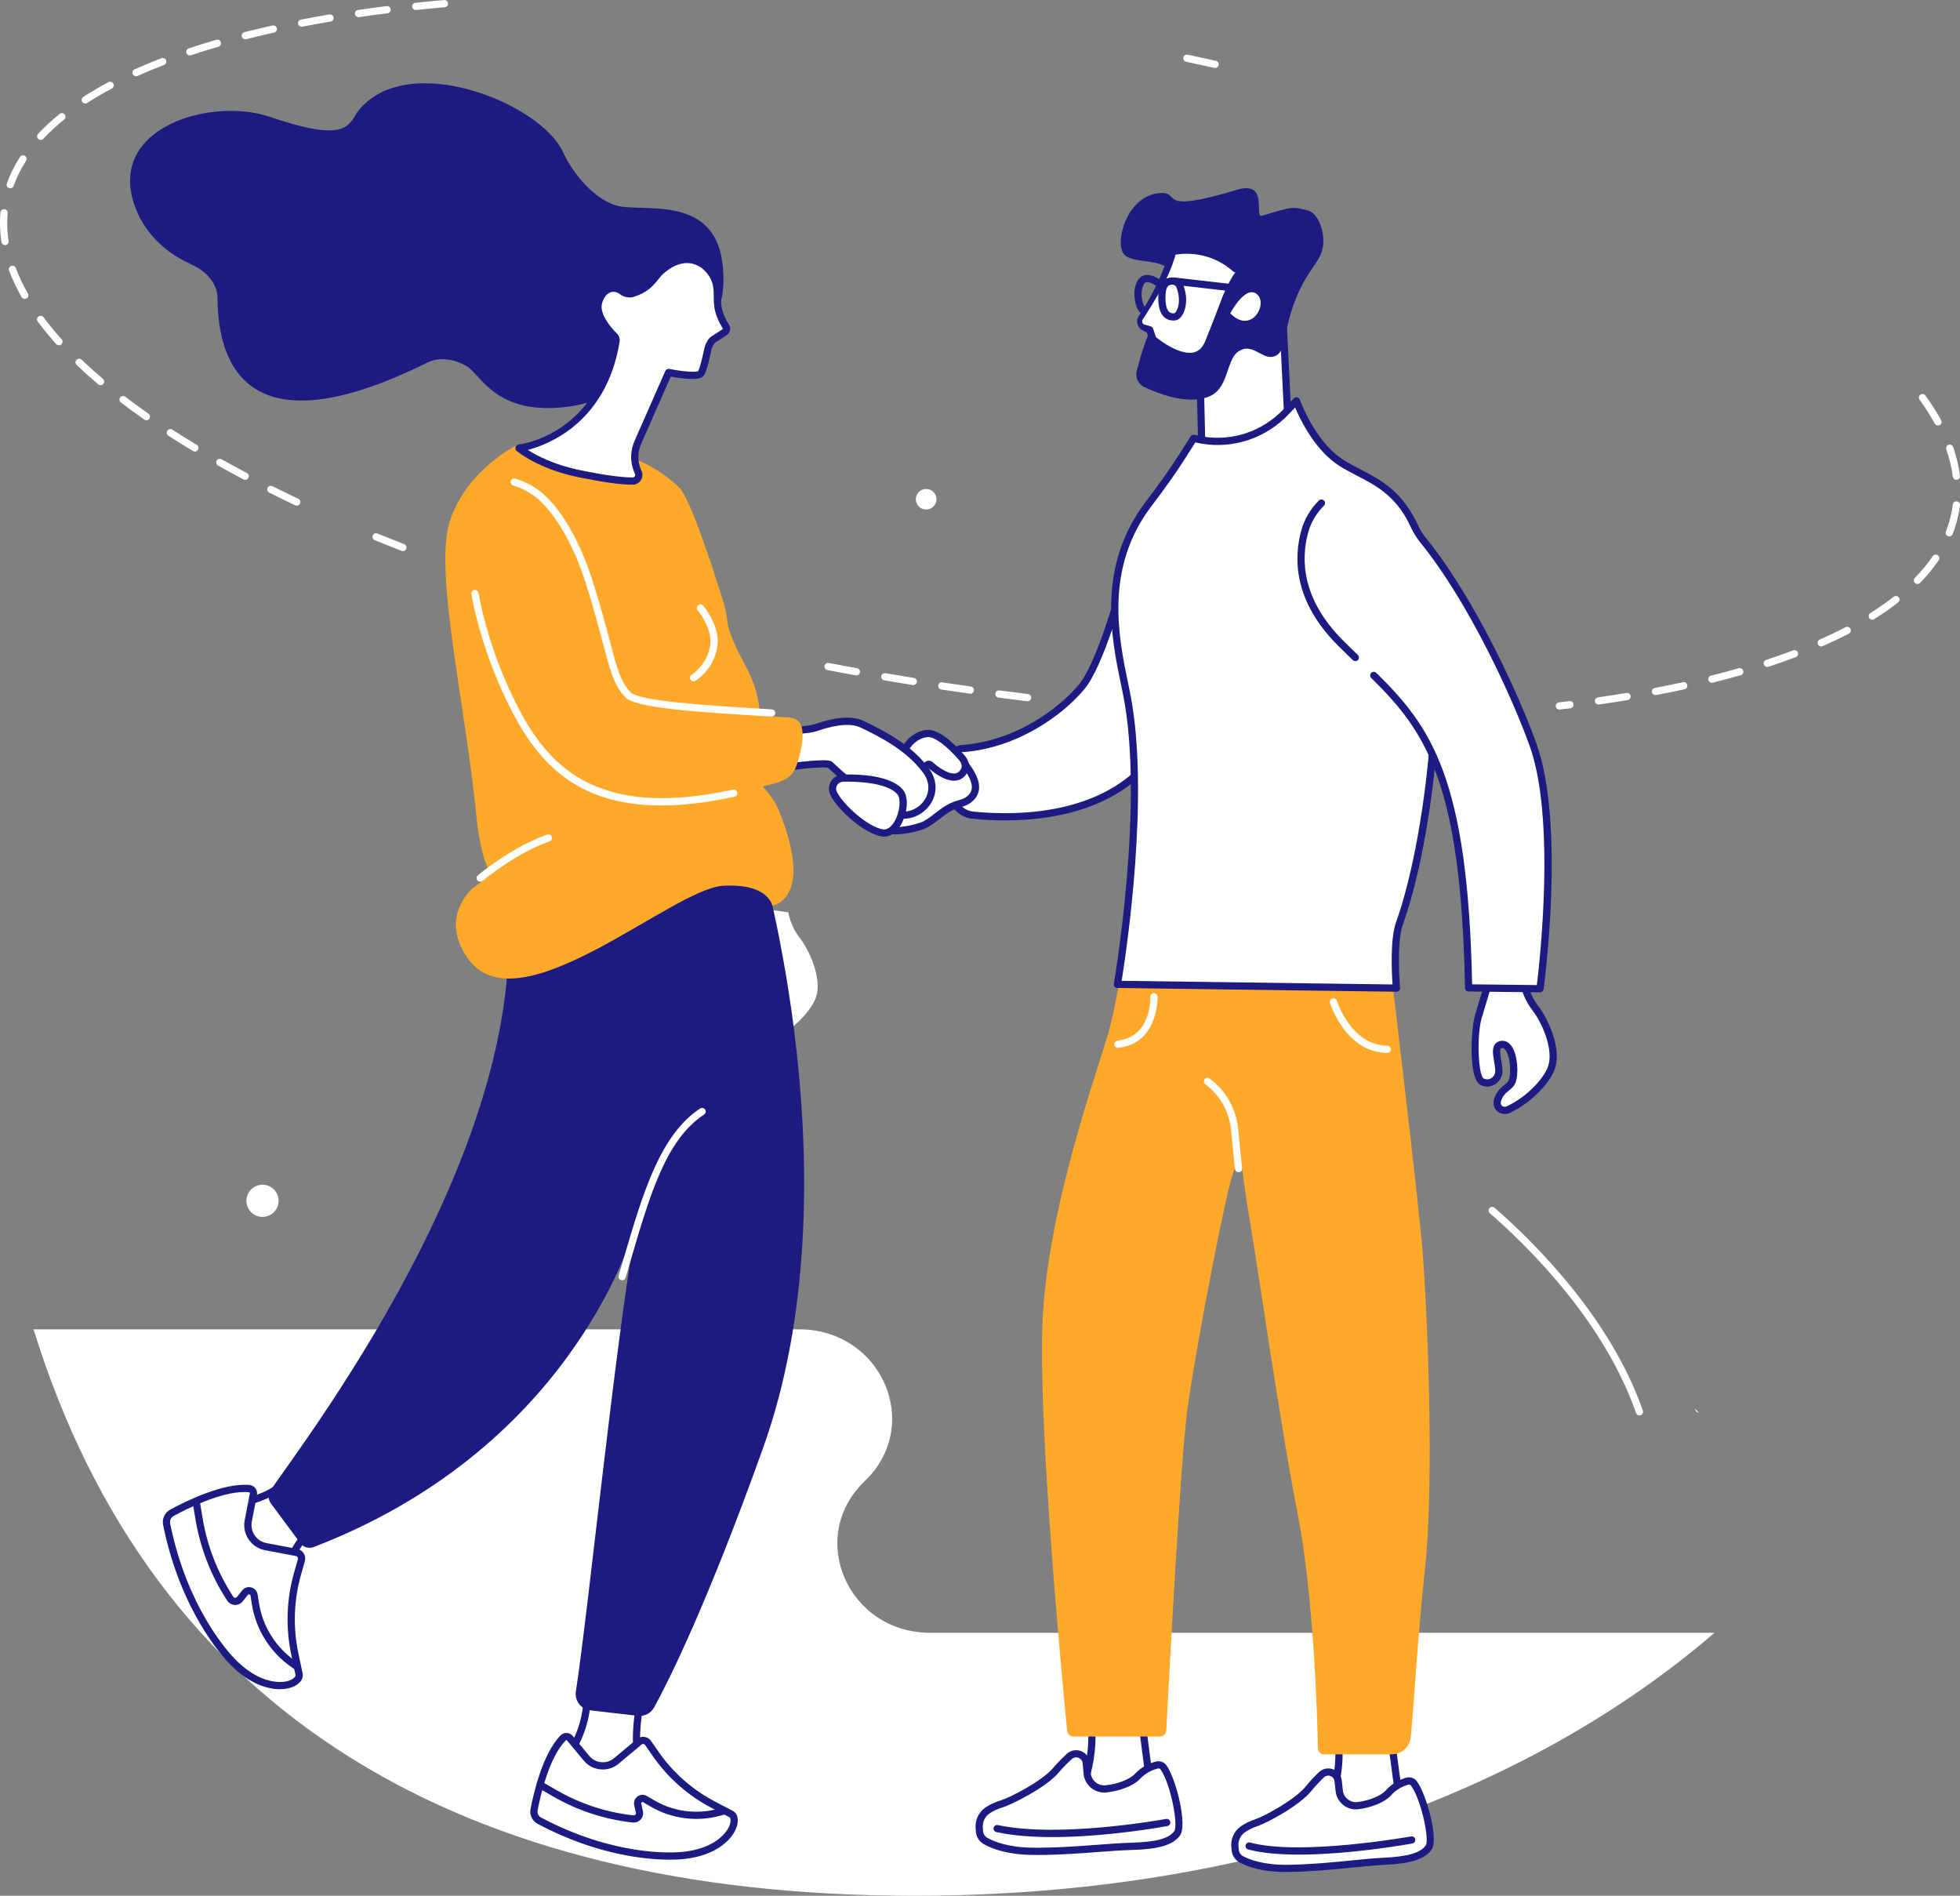 <?xml version="1.0" encoding="UTF-8"?> <svg xmlns="http://www.w3.org/2000/svg" xmlns:xlink="http://www.w3.org/1999/xlink" id="Calque_1" data-name="Calque 1" viewBox="0 0 1101.77 1065.49"><rect x="0" y="0" width="1101.77" height="1065.49" fill="#808080" stroke="none"/><defs><style> .cls-1 { fill: none; } .cls-2 { fill: #1d1a82; } .cls-3 { fill: #ffa92a; } .cls-4 { fill: #fff; } .cls-5 { clip-path: url(#clippath); } </style><clipPath id="clippath"><rect class="cls-1" x="17.76" y="746.18" width="946.88" height="319.25"></rect></clipPath></defs><path class="cls-4" d="M443.12,512.78s1.09,7.47,6.37,14.24c5.28,6.78,12.06,21.55,9.67,31.93-1.76,7.65-12.24,19.37-24.68,25.23-1.8.84-4.01.55-5.32-.94-1.03-1.17-1.58-3.04-.19-5.97,2.53-5.34,6.01-5.14,7.63-9.03,2.01-4.83.79-21.36-5.98-20.66-6.16.64-.02,12.46-1.88,17.17-1.49,3.75-5.24,5.49-8.88,3.88-5.28-2.34-4.77-28.43-2.33-36.48s6.6-22.09,6.6-22.09l19,2.71"></path><g class="cls-5"><path class="cls-4" d="M512.88,1065.49c192.56.21,347.54-58.87,450.87-147.78h-440.72c-46.53,0-69.84-53.81-36.93-85.28,32.9-31.47,9.6-85.29-36.94-85.29H18.87c67.02,216.63,241.46,318.06,494.01,318.35"></path></g><path class="cls-4" d="M954.95,793.92c-1.1,0-2.01-.89-2.03-2"></path><path class="cls-4" d="M921.59,795.53c-.84,0-1.63-.52-1.92-1.36-17.68-50.74-59.09-92.15-82.21-112.32-.84-.74-.93-2.02-.2-2.86.74-.84,2.02-.93,2.86-.2,23.42,20.43,65.39,62.43,83.38,114.04.36,1.06-.2,2.21-1.26,2.58-.22.08-.44.11-.66.11"></path><path class="cls-4" d="M787.96,1021.62l-41.92-3.43,1.62-4.49c3.82-10.58,5.51-21.81,4.98-33.04l-.33-6.92,29.99,5.53,5.66,42.35"></path><path class="cls-2" d="M748.84,1016.38l36.78,3.01-5.13-38.4-26.04-4.79.21,4.37c.55,11.56-1.17,22.94-5.1,33.83l-.72,2ZM790.3,1023.84l-47.09-3.84,2.53-6.99c3.75-10.38,5.38-21.24,4.86-32.26l-.45-9.47,33.95,6.26,6.2,46.3"></path><path class="cls-4" d="M742.81,997.51c-2.42,2.32-4.97,4.98-6.96,7.5-6.71,8.47-25.28,17.96-28.98,19.19-2.77.92-6.04,2.31-8.65,4.28-2.93,2.23-4.4,5.9-4.03,9.57l.19,1.79c.22,2.21,1.51,4.18,3.48,5.22,4.09,2.17,12.37,5.26,26.14,5.07,21.09-.31,40.56-3.36,53.92-3.98,13.36-.64,21.49-2.62,25.14-7.71,3.29-4.61-2.93-29.04-8.33-36.16-.84-1.12-2.31-1.56-3.66-1.17-2.53.73-6.99,2.48-10.38,6.37-3.21,3.68-10.67,6.6-17.4,7.39-5.25.61-9.96-3.25-10.48-8.49-.17-1.74-.37-3.63-.59-5.51-.56-4.57-6.07-6.55-9.4-3.36"></path><path class="cls-2" d="M746.65,997.97c-.89,0-1.76.35-2.44,1-2.73,2.61-5.07,5.13-6.78,7.29-7.11,8.98-26.25,18.64-29.93,19.86-3.29,1.09-6.08,2.47-8.07,3.98-2.31,1.74-3.55,4.72-3.24,7.75l.18,1.78c.16,1.56,1.06,2.92,2.42,3.64,3.56,1.89,11.56,5.02,25.16,4.83,12.9-.19,25.12-1.4,35.89-2.47,6.57-.65,12.78-1.27,17.96-1.51,13.55-.64,20.61-2.69,23.59-6.86,2.37-3.32-2.73-26.41-8.29-33.75-.33-.44-.94-.61-1.5-.45-2.18.63-6.32,2.21-9.41,5.75-3.93,4.52-12.44,7.35-18.7,8.07-3.06.35-6.07-.51-8.49-2.46-2.42-1.96-3.93-4.75-4.23-7.84-.17-1.72-.36-3.59-.6-5.46-.16-1.37-1.04-2.46-2.33-2.92-.4-.14-.81-.22-1.21-.22ZM722.7,1052.15c-13.01,0-21.19-2.86-25.79-5.31-2.55-1.35-4.26-3.89-4.56-6.8l-.18-1.79c-.45-4.42,1.39-8.79,4.82-11.38,2.37-1.8,5.48-3.35,9.25-4.6,3.87-1.28,21.71-10.57,28.03-18.54,2.3-2.9,5.15-5.78,7.15-7.69,2.09-2.01,5.09-2.65,7.82-1.68,2.74.98,4.65,3.38,5,6.26.23,1.9.43,3.8.6,5.55.2,2.01,1.18,3.82,2.75,5.08,1.56,1.26,3.5,1.82,5.46,1.59,6.62-.77,13.39-3.59,16.11-6.71,3.78-4.33,8.72-6.23,11.35-6.99,2.16-.62,4.51.14,5.85,1.89,5.5,7.26,12.51,32.77,8.35,38.56-3.82,5.35-11.56,7.84-26.69,8.55-5.08.24-10.96.83-17.75,1.5-10.86,1.08-23.17,2.3-36.24,2.49-.44,0-.89,0-1.32,0"></path><path class="cls-2" d="M729.96,1042.36c-10.53,0-20.53-.78-28.32-2.88-1.08-.29-1.72-1.4-1.43-2.48.29-1.07,1.41-1.72,2.49-1.42,28.35,7.66,89.87-3.33,90.49-3.43,1.11-.2,2.16.53,2.37,1.63.19,1.1-.54,2.16-1.64,2.36-1.88.33-34.94,6.23-63.95,6.23"></path><path class="cls-4" d="M647.59,1011.74l-40.38-3.5,1.58-4.32c3.73-10.17,5.42-20.98,4.95-31.8l-.29-6.67,28.86,5.46,5.27,40.83"></path><path class="cls-2" d="M610.03,1006.46l35.22,3.04-4.75-36.87-24.91-4.71.17,4.12c.48,11.15-1.22,22.11-5.07,32.58l-.67,1.84ZM649.92,1013.97l-45.52-3.92,2.5-6.82c3.65-9.97,5.28-20.41,4.82-31.01l-.4-9.23,32.83,6.21,5.76,44.77"></path><path class="cls-4" d="M601.08,987.21c-2.52,2.32-5.19,4.97-7.29,7.49-7.06,8.5-26.25,17.76-30.06,18.93-2.85.87-6.24,2.21-8.95,4.17-3.05,2.21-4.64,5.93-4.34,9.68l.14,1.83c.18,2.27,1.45,4.31,3.44,5.42,4.12,2.32,12.51,5.67,26.58,5.79,21.55.19,41.52-2.46,55.2-2.78,13.67-.33,22.03-2.16,25.87-7.28,3.48-4.63-2.3-29.74-7.65-37.13-.84-1.17-2.34-1.66-3.72-1.29-2.61.68-7.2,2.37-10.76,6.26-3.36,3.68-11.05,6.49-17.95,7.14-5.37.5-10.1-3.55-10.5-8.92-.13-1.78-.29-3.72-.48-5.65-.45-4.68-6.05-6.83-9.53-3.65"></path><path class="cls-2" d="M604.91,987.72c-.89,0-1.76.33-2.46.98-1.98,1.81-4.83,4.56-7.1,7.29-7.48,9-27.25,18.4-31.03,19.57-3.39,1.04-6.28,2.38-8.35,3.87-2.41,1.74-3.75,4.76-3.5,7.88l.14,1.82c.13,1.62,1.03,3.04,2.41,3.82,3.59,2.01,11.69,5.41,25.61,5.53,13.19.12,25.7-.84,36.74-1.67,6.73-.5,13.08-.99,18.38-1.12,13.87-.33,21.14-2.27,24.3-6.46,2.51-3.34-2.15-27.11-7.68-34.73-.33-.47-.96-.68-1.56-.52-2.25.59-6.52,2.11-9.78,5.67-4.11,4.5-12.86,7.19-19.25,7.79-3.13.29-6.17-.66-8.58-2.7-2.43-2.05-3.89-4.93-4.12-8.09-.14-1.77-.3-3.68-.48-5.6-.14-1.42-1.01-2.57-2.34-3.08-.44-.16-.89-.25-1.33-.25ZM582.82,1042.55c-.74,0-1.49,0-2.24,0-14.08-.13-22.76-3.36-27.55-6.06-2.57-1.44-4.24-4.06-4.47-7.03l-.15-1.83c-.36-4.52,1.63-8.91,5.18-11.48,2.46-1.78,5.67-3.28,9.55-4.47,3.99-1.22,22.46-10.29,29.09-18.28,2.42-2.9,5.4-5.79,7.48-7.68,2.18-2,5.24-2.58,7.99-1.52,2.75,1.05,4.63,3.53,4.92,6.47.19,1.94.36,3.89.49,5.69.15,2.07,1.11,3.94,2.7,5.29,1.57,1.33,3.55,1.96,5.58,1.77,6.79-.64,13.78-3.37,16.64-6.49,3.95-4.33,9.05-6.16,11.74-6.85,2.21-.58,4.57.25,5.88,2.06,5.46,7.54,11.99,33.74,7.63,39.54-4.03,5.38-11.98,7.72-27.44,8.09-5.2.13-11.21.59-18.17,1.11-10.51.8-22.33,1.69-34.86,1.69"></path><path class="cls-2" d="M591.59,1032.51c-11.08,0-22.05-.75-31.5-2.78-1.1-.23-1.79-1.31-1.56-2.41.23-1.09,1.31-1.79,2.41-1.56,35.05,7.51,93.96-3.34,94.54-3.45,1.11-.2,2.16.52,2.37,1.63.21,1.1-.52,2.16-1.62,2.37-1.79.33-33.64,6.2-64.64,6.2"></path><path class="cls-3" d="M692.87,660.21c-4.31,12.61-20.7,97.66-25.29,130.98-4.19,30.32-10.75,159.76-12,181.48-.1,1.88-1.66,3.33-3.54,3.33h-48.63c-1.82,0-3.35-1.37-3.53-3.18-2.26-22.53-16.05-166.56-13.94-227.58,2.3-66.64,32.19-145.92,37.94-167.76,5.75-21.82,12.88-73.49,12.88-73.49l142.73,21.45s18.03,149.71,20.33,179.58c2.3,29.88,6.79,126.5,1.05,178.2-3.72,33.5-6.53,81.7-7.89,93.33-.63,5.39-5.19,9.45-10.63,9.45h-37.98c-1.95,0-3.52-1.55-3.55-3.49-.17-13.94-2.25-84.95-11.15-130.43-10.36-52.85-21.85-135.58-27.6-168.89-1.9-11.02-3.55-23.66-4.91-35.66,0,0,0,.08-4.29,12.68"></path><path class="cls-4" d="M696.24,658.83c-1.02,0-1.89-.76-2.01-1.79-.97-8.58-1.71-16.3-2.25-22.07-.95-10.14-6.2-19.44-14.4-25.51-.9-.67-1.09-1.94-.43-2.84.67-.9,1.94-1.08,2.83-.43,9.14,6.76,14.98,17.1,16.03,28.4.54,5.75,1.28,13.45,2.25,21.98.12,1.12-.68,2.12-1.79,2.24-.08,0-.15.01-.23.01"></path><path class="cls-4" d="M779.81,591.82h-.05c-20.03-.47-29.14-19.74-32.12-28.01-.38-1.06.16-2.23,1.22-2.6,1.05-.38,2.21.17,2.59,1.21,2.7,7.49,10.88,24.93,28.4,25.34,1.12.02,2,.95,1.97,2.07-.03,1.1-.93,1.98-2.02,1.98"></path><path class="cls-4" d="M628.45,588.94c-1.01,0-1.89-.76-2.01-1.79-.13-1.11.67-2.12,1.79-2.24,18.99-2.16,18.45-23.72,18.42-24.64-.03-1.12.84-2.06,1.95-2.09,1.14-.04,2.06.83,2.1,1.95,0,.26.66,26.23-22.01,28.8-.08,0-.15,0-.24,0"></path><path class="cls-4" d="M724.5,246.77l-3.2-64.78-46.81,24.4.97,40.96c.45,9.12,8.27,14.13,8.27,14.13,9.7,6.96,23.16,5.53,32.89-1.39l2.25-1.6c3.78-2.68,5.9-7.11,5.63-11.72"></path><path class="cls-2" d="M676.55,207.61l.94,39.7c.38,7.94,7.26,12.43,7.33,12.48,8.47,6.06,21.02,5.49,30.63-1.33l2.25-1.61c3.22-2.28,5-6,4.78-9.94,0,0,0-.01,0-.01l-3.04-61.63-42.88,22.35ZM698.5,268.11c-5.75,0-11.32-1.65-15.96-4.98-.26-.17-8.61-5.62-9.1-15.68l-.97-41.01c-.02-.77.4-1.49,1.08-1.85l46.81-24.39c.61-.32,1.35-.31,1.95.03.61.34.98.97,1.02,1.66l3.2,64.78c.3,5.34-2.12,10.38-6.48,13.48l-2.25,1.61c-5.95,4.22-12.74,6.35-19.3,6.36"></path><path class="cls-2" d="M652.04,108.52c12.56-.86-3.1,12.16,43.23-1.84,18.44-5.58,9.32,15.99,14.11,14.56,17.68-5.3,17.08-5.14,25.76-2.97,5.75,1.43,9.6,11.89,8.61,19.75-1.31,10.38-9.87,13.14-17.26,35.12-5.19,15.43-3.76,24.76-9.94,27.07-6.25,2.34-10.96-5.97-17.98-3.93-9.07,2.64-7.1,18.28-15.89,24.88-5.55,4.16-18.52,6.21-39.49-3.64-3.38-1.59-5.16-5.38-4.22-9.01,1.24-4.64,2.81-10.5,4.8-15.98,9.45-26.07,18.69-32.05,15.24-38.73-5.28-10.25-24.84-4.12-28.18-12.54-3.47-8.76,4.01-31.56,21.2-32.74"></path><path class="cls-4" d="M696.39,152.74l-3.52,6.71c-1.66,3.15-3.1,6.43-4.31,9.78-2.26,6.3-6.57,16.96-8.92,22.98-7.56,19.36-31.66-1.55-31.66-1.55l-1.71-5.29-3.22-1.26c-.63-.24-1.21-.62-1.63-1.14-1.04-1.31-1.07-3.05-.21-4.35,4.71-7.09,14.54-23,17.98-37.22,0,0,20.41-5.48,37.18,11.33"></path><path class="cls-2" d="M694.38,153.05c-.27-.05-.48-.06-.64-.12-.08-.03-.15-.06-.22-.11l-.33-.29c-.62-.52-1.21-1.07-1.86-1.54-1.25-1.01-2.6-1.89-3.96-2.74-2.74-1.66-5.67-2.99-8.73-3.92-3.06-.91-6.25-1.5-9.46-1.66-1.61-.08-3.22-.08-4.82.04-1.56.1-3.25.33-4.63.65l1.44-1.48c-2.25,8.64-6.13,16.53-10.41,24.08-2.17,3.76-4.42,7.47-6.78,11.11l-.9,1.36-.45.67-.21.33c-.04.06-.09.13-.12.2-.31.59-.36,1.32-.04,1.91.36.64.77.83,1.65,1.03,1.06.27,2.11.54,3.11.93.57.22.97.66,1.17,1.19v.06c.62,1.75,1.18,3.52,1.77,5.28l-.61-.91c2.42,2.02,5.19,3.92,7.98,5.49,2.81,1.57,5.77,2.86,8.74,3.43,2.97.58,5.86.26,7.94-1.38,1.06-.8,1.93-1.9,2.64-3.17.36-.64.66-1.31.95-2.02l.93-2.35c2.48-6.27,5-12.53,7.35-18.79.58-1.54,1.16-3.18,1.83-4.78.66-1.6,1.37-3.18,2.14-4.73.38-.77.78-1.54,1.19-2.31.33-.63.67-1.24,1.03-1.84.71-1.2,1.49-2.38,2.32-3.61ZM698.39,152.44c-.73,1.75-1.51,3.56-2.37,5.34-.43.89-.87,1.78-1.32,2.64-.37.73-.73,1.47-1.09,2.21-.7,1.49-1.36,2.98-1.97,4.51-.61,1.51-1.14,3.06-1.72,4.68-2.37,6.37-4.89,12.62-7.35,18.89l-.92,2.35c-.35.86-.73,1.72-1.2,2.55-.93,1.67-2.19,3.27-3.84,4.49-1.63,1.25-3.63,2.04-5.6,2.32-1.97.29-3.92.15-5.75-.21-3.66-.75-6.93-2.24-9.99-3.97-3.06-1.77-5.88-3.71-8.63-6.02-.28-.24-.48-.56-.59-.89v-.02c-.57-1.77-1.14-3.53-1.7-5.3l1.18,1.25c-.99-.4-1.95-.92-2.9-1.42-.5-.24-1.24-.69-1.77-1.22-.57-.57-.98-1.21-1.25-1.91-.58-1.37-.55-2.99.13-4.34.08-.16.17-.32.27-.48l.22-.35.43-.67.87-1.35c2.3-3.61,4.45-7.3,6.42-11.08,1.97-3.77,3.78-7.63,5.37-11.55,1.58-3.92,2.99-7.9,3.92-11.94h0c.17-.75.75-1.3,1.43-1.47,1.91-.48,3.59-.68,5.39-.83,1.76-.15,3.54-.17,5.31-.09,3.54.15,7.07.72,10.48,1.76,3.41,1.03,6.66,2.52,9.71,4.36,1.5.96,2.97,1.95,4.33,3.09.7.54,1.35,1.14,2.02,1.72l.24.22.35.34c.24.24.47.5.7.76.45.54.84,1.1,1.18,1.63"></path><path class="cls-4" d="M691.57,176.09s8.44-16.15,14.98-10.75c6.55,5.39-3.2,22.93-14.98,10.75"></path><path class="cls-2" d="M657.2,160.36c-1.19.52-1.86,2.37-2.01,5.49-.27,5.95.91,8.38,1.96,9.38.74.7,1.74.97,3.05.84.08-.04.8-.54,1.47-2.04.59-1.28,2.28-5.99-.52-12.91-.1-.25-.45-.65-1.08-.9-.49-.21-1.53-.45-2.88.14ZM659.6,180.16c-2.07,0-3.87-.68-5.24-1.99-2.46-2.33-3.51-6.42-3.22-12.51.22-4.86,1.67-7.8,4.42-9.01,2.01-.89,4.15-.96,6.04-.2,1.55.64,2.76,1.79,3.31,3.15,3.04,7.53,1.88,13.89-.2,17.32-1.14,1.9-2.6,3.01-4.11,3.17-.33.03-.67.06-1,.06"></path><path class="cls-2" d="M699.21,164.51c-.08,0-.16,0-.24-.01l-39.34-4.52c-1.12-.13-1.91-1.14-1.79-2.24.13-1.12,1.14-1.92,2.25-1.79l39.33,4.52c1.11.13,1.92,1.13,1.79,2.25-.12,1.03-1,1.79-2.01,1.79"></path><path class="cls-2" d="M642.44,176.29c-.28,0-.56-.05-.83-.17-1.16-.52-2.15-2.03-2.95-4.47-.6-1.86-2.33-8.35.85-13.94.94-1.65,2.34-2.69,4.08-3.04,4.05-.82,8.57,2.53,9.07,2.92.89.68,1.06,1.96.37,2.84-.68.89-1.95,1.05-2.84.38-.89-.68-3.88-2.54-5.8-2.16-.39.08-.9.27-1.35,1.07-2.73,4.8-.58,11.6.47,12.83.85.52,1.2,1.61.78,2.55-.33.75-1.07,1.19-1.85,1.19"></path><path class="cls-4" d="M633.3,318.79s-12.97,52.48-25.33,67.3c-12.36,14.82-37.07,32.1-66.11,34.57,0,0-16.43-1.06-6.1,28.71,1.67,4.82,5.98,8.27,11.06,8.79,22.26,2.28,84.56,3.88,108.73-44.9,29.66-59.88-22.25-94.46-22.25-94.46"></path><path class="cls-2" d="M541.61,422.68c-.59,0-3.39.13-5.29,2.68-2.1,2.81-3.57,9.15,1.35,23.34,1.42,4.08,5.09,7,9.35,7.44,24.33,2.48,83.44,3.19,106.71-43.78,11.95-24.14,12-46.9.13-67.64-6.59-11.54-15.26-19.23-19.35-22.49-2.96,11.43-14.04,52.03-24.99,65.15-12.24,14.68-37.25,32.72-67.5,35.3-.1,0-.2,0-.3,0h-.11ZM564.91,461.1c-7.1,0-13.39-.43-18.29-.93-5.83-.59-10.84-4.57-12.77-10.14-4.45-12.81-4.69-21.95-.71-27.18,3.11-4.09,7.67-4.21,8.67-4.23,28.94-2.5,52.89-19.78,64.62-33.84,11.91-14.29,24.79-65.96,24.92-66.48.15-.64.61-1.17,1.23-1.41.61-.24,1.31-.16,1.86.2.54.37,13.48,9.1,22.88,25.45,8.7,15.14,15.78,39.86.06,71.6-19.64,39.65-63.11,46.95-92.45,46.95"></path><path class="cls-4" d="M542.68,429.81c2.61,3.82,10.68,13.96,1.07,20.17-2.49,1.61-5.14,1.61-9.09,3.52-5.86,2.81-11.28,8.94-16.43,10.69-13.35,4.54-28.82,3.88-37.7-5.24-8.87-9.13,15.98-39.54,33.74-38.02,17.75,1.52,24.6,3.29,28.41,8.88"></path><path class="cls-2" d="M512.95,422.9c-10.8,0-24.93,12.47-30.32,23.83-2.32,4.91-2.55,8.84-.65,10.81,7.48,7.68,21.45,9.55,35.59,4.73,2.42-.82,5.09-2.88,7.91-5.06,2.64-2.03,5.37-4.14,8.29-5.54,2.03-.98,3.71-1.49,5.19-1.93,1.46-.44,2.62-.78,3.68-1.47,2.03-1.31,3.18-2.83,3.54-4.64.81-4.12-2.71-9.14-4.59-11.84l-.59-.85c-3.2-4.68-9.23-6.48-26.91-8-.38-.03-.75-.04-1.14-.04ZM502.37,468.95c-9.41,0-17.8-2.95-23.28-8.59-3.2-3.29-3.24-8.74-.1-15.36,5.53-11.7,21.69-27.31,35.46-26.08,17.43,1.49,25.43,3.17,29.92,9.74l.56.81c2.23,3.19,6.39,9.14,5.26,14.96-.57,2.9-2.36,5.35-5.32,7.26-1.54,1-3.08,1.47-4.71,1.95-1.41.41-2.86.85-4.6,1.69-2.54,1.22-5.09,3.19-7.57,5.1-3.09,2.39-6.02,4.64-9.09,5.69-5.61,1.91-11.23,2.84-16.51,2.84"></path><path class="cls-4" d="M541.98,433.17c1.31-2.38.56-5.15-1.24-7.21-4.3-4.94-13.25-14.24-19.55-13.71-7.43.63-16.92,8.87-14.03,22.93,1.85,8.97,9.95,4.58,11.04,1.02,1.15-3.8,2.85-7.98,4.79-6.25,2.14,1.9,14.1,12.14,18.99,3.22"></path><path class="cls-2" d="M521.73,414.26c-.13,0-.25,0-.37.02-3.44.29-7.07,2.46-9.48,5.68-2.06,2.76-4.22,7.58-2.74,14.81.49,2.37,1.43,3.61,2.79,3.67,1.82.08,3.96-1.68,4.31-2.83,1.56-5.11,3-7.41,4.98-7.97,1.09-.31,2.2-.02,3.12.8,3.85,3.41,9.21,6.86,12.75,6.24,1.32-.22,2.3-1.02,3.11-2.47.94-1.71.1-3.66-.98-4.91-7.15-8.21-13.64-13.04-17.49-13.04ZM512.06,442.5c-.1,0-.21,0-.31,0-1.56-.08-5.33-.9-6.57-6.92-1.79-8.7.9-14.61,3.46-18.05,3.12-4.17,7.75-6.91,12.38-7.3,6.72-.57,15.28,7.52,21.26,14.4,2.53,2.91,3.1,6.56,1.48,9.51-1.38,2.51-3.44,4.08-5.97,4.52-5.75,1-12.54-4.1-15.65-6.78-.39.57-1.08,1.9-2,4.9-.84,2.76-4.43,5.71-8.07,5.71"></path><path class="cls-4" d="M728.75,225.29s7.02,19.85,20.69,31.46c13.66,11.61,34.44,12.25,46.53,41.02,21.03,50.07,10.31,166.78-9.29,221.22-3.94,10.95-1.7,36.37-1.7,36.37l-156.83-2.11s17.63-101.17,5.15-163.39c-5.17-25.75-16.65-68.43,12.37-106.64,6.61-8.71,13.04-17.54,18.91-26.77l6.41-10.08c1.41.33,2.96.66,4.61.94,17.44,3.02,35.24-3.09,47.41-15.95l5.75-6.08"></path><path class="cls-2" d="M630.52,551.26l152.26,2.05c-.45-6.55-1.4-25.6,1.98-35.01,18.45-51.25,30.77-168.7,9.32-219.75-8.05-19.18-19.88-25.3-31.31-31.21-5.27-2.73-10.25-5.3-14.66-9.05-10.83-9.2-17.52-23.16-20.09-29.29l-3.55,3.76c-12.77,13.49-31.17,19.68-49.23,16.55-1.14-.2-2.25-.42-3.32-.64l-5.65,8.88c-5.09,8.02-10.96,16.32-19,26.9-26.55,34.96-18.46,73.91-13.1,99.69.38,1.85.75,3.63,1.09,5.32,11.36,56.62-2.22,146.2-4.75,161.8ZM784.97,557.4h-.03l-156.84-2.12c-.59,0-1.15-.27-1.54-.73-.38-.45-.54-1.05-.43-1.64.18-1,17.42-101.51,5.16-162.64-.33-1.7-.7-3.47-1.09-5.3-5.51-26.51-13.82-66.54,13.85-102.97,7.97-10.5,13.78-18.72,18.81-26.63l6.41-10.08c.46-.73,1.34-1.07,2.18-.89,1.4.33,2.91.64,4.49.92,16.71,2.89,33.76-2.84,45.59-15.34l5.74-6.08c.49-.52,1.21-.74,1.89-.59.7.15,1.26.64,1.49,1.31.08.2,7.03,19.48,20.09,30.59,4.06,3.45,8.84,5.92,13.9,8.54,11.51,5.95,24.56,12.71,33.18,33.23,9.76,23.22,13.57,62.24,10.75,109.89-2.49,42.27-10.16,85.5-19.99,112.8-3.73,10.41-1.61,35.26-1.58,35.51.04.57-.15,1.14-.54,1.56-.38.4-.92.65-1.49.65"></path><path class="cls-4" d="M856.57,552.21s1.09,7.47,6.37,14.24c5.28,6.78,12.06,21.55,9.67,31.93-1.76,7.65-12.24,19.37-24.68,25.23-1.8.84-4.01.55-5.32-.94-1.03-1.17-1.58-3.04-.19-5.97,2.53-5.34,6.01-5.14,7.63-9.03,2.01-4.83.79-21.36-5.98-20.66-6.16.64-.02,12.46-1.88,17.17-1.49,3.75-5.24,5.49-8.88,3.88-5.28-2.34-4.77-28.43-2.33-36.48,2.44-8.05,6.6-22.09,6.6-22.09l19,2.71"></path><path class="cls-2" d="M844.49,584.96c1.49,0,3.41.56,5.08,2.81,3.75,5.04,4.12,16.44,2.36,20.67-.96,2.32-2.49,3.52-3.83,4.58-1.39,1.1-2.7,2.14-3.83,4.54-1.21,2.53-.39,3.47-.13,3.78.66.74,1.88.92,2.92.43,12.12-5.69,21.98-16.92,23.57-23.83,2.21-9.64-4.23-23.74-9.29-30.23-4.16-5.35-5.87-11.05-6.48-13.7l-15.85-2.25c-1.17,3.96-4.17,14.07-6.1,20.43-2.85,9.39-2.02,32.6,1.21,34.03,1.19.53,2.4.57,3.5.12,1.18-.48,2.14-1.51,2.68-2.88.53-1.34.04-4.19-.4-6.71-.66-3.87-1.3-7.54.48-9.9.57-.73,1.62-1.65,3.48-1.84.2-.02.41-.03.62-.03ZM845.85,626.1c-1.81,0-3.56-.73-4.76-2.09-1.28-1.48-2.43-4.1-.5-8.19,1.55-3.26,3.45-4.77,4.99-5.99,1.18-.94,2.04-1.61,2.6-2.95,1.32-3.18.88-13-1.86-16.69-.84-1.13-1.54-1.21-2.04-1.17-.51.05-.63.21-.66.26-.72.96-.15,4.3.28,6.76.58,3.34,1.12,6.49.17,8.88-.96,2.42-2.7,4.25-4.92,5.16-2.1.87-4.48.8-6.68-.17-7.4-3.27-5.4-32.45-3.44-38.91,2.44-8.04,6.59-22.07,6.59-22.07l.5-1.68,22.23,3.16.22,1.51c.03.16,1.14,7.09,5.97,13.3,5.69,7.31,12.59,22.59,10.04,33.64-2.06,8.95-13.63,20.88-25.79,26.6-.95.44-1.96.66-2.95.66"></path><path class="cls-4" d="M748.62,278.07c-7.38,4.8-12.81,12.09-15.16,20.56-4.05,14.63-4.49,38.22,20.11,62.8,40.26,40.25,69.4,53.95,71.99,193.8l40.16.46s12.35-91.49-3.83-136.87c-14.5-40.64-58.57-130.54-95.57-143.05-5.92-2.01-12.44-1.12-17.68,2.3"></path><path class="cls-2" d="M865.69,557.73h-.02l-40.16-.46c-1.09-.01-1.97-.89-2-1.99-2.14-115.96-22.26-144.26-52.69-174.21-.8-.8-.81-2.07-.03-2.88.8-.8,2.07-.8,2.87-.01,30.99,30.47,51.51,59.21,53.86,175.06l36.39.42c1.59-12.95,10.64-93.19-3.96-134.14-9.93-27.82-34.49-81.28-61.48-114.52-2.25-2.78-4.12-5.82-5.58-9.07l-.68-1.53c-.45-1.03,0-2.23,1.03-2.68,1.02-.46,2.22,0,2.67,1.03l.68,1.52c1.29,2.92,2.98,5.66,5.01,8.17,27.31,33.63,52.13,87.63,62.15,115.71,16.17,45.32,4.45,134.06,3.94,137.81-.13,1.01-.99,1.77-2.01,1.77"></path><path class="cls-2" d="M761.86,371.59c-.5,0-1.01-.18-1.41-.57-2.45-2.36-5.35-5.19-8.32-8.15-24.98-24.96-25-49-20.63-64.78,1.75-6.31,5.16-12.1,9.87-16.77.8-.8,2.08-.79,2.87,0,.79.8.78,2.09-.01,2.88-4.21,4.17-7.26,9.34-8.83,14.97-4.08,14.73-4.01,37.25,19.59,60.83,2.95,2.95,5.83,5.75,8.28,8.1.8.78.83,2.07.05,2.87-.4.42-.93.61-1.46.61"></path><path class="cls-4" d="M360.66,953.55s-7.12,28.83,1.1,42.16l2.33,5.53-47.27-10.52,3.18-4.83c5.65-8.6,9.04-18.22,9.87-28.11l30.78-4.23"></path><path class="cls-2" d="M320.12,989.38l40.57,9.02-.75-1.77c-6.96-11.51-3.49-32.9-1.9-40.68l-26.31,3.61c-1.09,9.62-4.54,19.07-10.05,27.44l-1.56,2.37ZM367.48,1004.07l-53.97-12.01,4.79-7.29c5.44-8.26,8.74-17.66,9.55-27.17l.13-1.61,35.35-4.86-.71,2.9c-.07.28-6.82,28.16.86,40.6l.14.28,3.86,9.15"></path><path class="cls-4" d="M364.31,979.61l4.2,6.08c8.32,12.02,19.44,21.84,32.4,28.62l9.96,5.21c.95.5,1.59,1.42,1.72,2.49l.06.54c.7,6-7.66,18.47-29.52,20.38-13.52,1.19-44.55-.83-79.95-19.63-2.24-1.19-3.45-3.68-2.97-6.17,1.74-9.07,6.73-30.57,16.33-40.34,1.06-1.09,2.83-1.05,3.8.11l9.36,11.28c4.2,5.06,11.72,5.74,16.76,1.53l12.89-10.78c1.53-1.28,3.82-.96,4.95.66"></path><path class="cls-2" d="M318.41,978.02c-.1,0-.27.03-.42.19-9.25,9.39-14.12,30.62-15.79,39.3-.31,1.62.47,3.22,1.93,4.01,40.47,21.48,72.76,19.92,78.83,19.39,14.83-1.3,21.83-7.36,24.68-10.85,2.48-3.04,3.17-5.75,2.99-7.28l-.06-.54c-.04-.39-.29-.74-.64-.92l-9.96-5.21c-13.21-6.91-24.67-17.02-33.14-29.27l-4.2-6.07c-.3-.43-.71-.54-.94-.57-.22-.03-.65-.03-1.05.31l-12.89,10.78c-2.86,2.39-6.48,3.52-10.19,3.18-3.71-.34-7.06-2.1-9.44-4.97l-9.37-11.28c-.09-.11-.21-.17-.35-.18h-.02ZM376.53,1045.21c-13.03,0-41.05-2.46-74.3-20.11-3.05-1.62-4.65-4.98-4.01-8.35,1.74-9.04,6.86-31.19,16.87-41.37.92-.94,2.2-1.46,3.5-1.39,1.28.05,2.48.65,3.31,1.64l9.36,11.27c1.68,2.03,4.05,3.28,6.69,3.52,2.63.25,5.19-.55,7.22-2.25l12.89-10.77c1.17-.98,2.69-1.42,4.19-1.21,1.51.21,2.86,1.04,3.72,2.29l4.2,6.06c8.1,11.71,19.06,21.38,31.68,27.98l9.97,5.21c1.54.8,2.58,2.32,2.78,4.05l.07.54c.35,3.08-1.07,6.85-3.89,10.31-3.26,3.99-11.15,10.9-27.47,12.33-1.25.11-3.55.26-6.78.26"></path><path class="cls-2" d="M356.26,1024.37c-.19,0-.38,0-.57-.03-15.95-1.77-31.07-6.73-44.95-14.75l-7.75-4.47c-.97-.57-1.3-1.81-.74-2.77.56-.97,1.8-1.31,2.77-.75l7.75,4.48c13.39,7.74,27.98,12.53,43.37,14.24.52.07.87-.22,1.01-.38.15-.17.4-.53.29-1.05l-.94-4.32c-.4-1.88.31-3.77,1.88-4.9,1.57-1.14,3.58-1.22,5.25-.23l3.87,2.28c10.96,6.51,24.3,8.26,36.57,4.81l2.44-.68c1.07-.3,2.19.32,2.5,1.4.3,1.08-.33,2.2-1.4,2.5l-2.44.68c-13.34,3.74-27.82,1.84-39.74-5.23l-3.87-2.29c-.36-.22-.66-.07-.81.03s-.38.35-.29.76l.94,4.31c.36,1.64-.1,3.37-1.23,4.62-1,1.1-2.42,1.73-3.9,1.73"></path><path class="cls-4" d="M186.36,846.79s-23.21,20.58-25.13,36.81l-1.62,6.1-31.2-42.45,5.77-1.09c9.63-4.07,19.25-5.71,25.99-13.7l26.19,14.33"></path><path class="cls-2" d="M131.95,848.64l26.78,36.46.5-1.88c1.75-13.98,17.82-30.41,23.68-36l-22.3-12.21c-5.24,5.51-11.75,7.87-18.62,10.34-2.3.83-4.68,1.69-7.01,2.68l-.42.13-2.6.48ZM160.48,894.31l-35.62-48.46,8.73-1.64c2.37-1,4.73-1.85,7.02-2.67,6.83-2.46,13.29-4.79,18.01-10.38l1.07-1.27,30.18,16.51-2.16,1.91c-.23.2-22.66,20.26-24.46,35.53l-.06.29-2.71,10.19"></path><path class="cls-4" d="M169.4,876.96l-2.11,7.4c-4.19,14.67-4.73,30.13-1.61,45.05l2.4,11.47c.23,1.09-.1,2.22-.87,3.03l-.39.4c-4.38,4.54-19.97,6.08-36-10.25-9.92-10.1-28.85-36.4-37.15-77.36-.53-2.59.68-5.22,3.01-6.48,8.46-4.6,29.1-14.84,43.35-13.58,1.58.14,2.72,1.58,2.42,3.14l-2.89,15c-1.3,6.73,3.13,13.24,9.87,14.5l17.23,3.24c2.04.38,3.31,2.44,2.74,4.42"></path><path class="cls-2" d="M137.5,838.57c-13.61,0-32.19,9.27-39.86,13.45-1.54.84-2.34,2.57-1.99,4.29,9.5,46.84,32.17,71.82,36.62,76.35,10.83,11.03,20.32,12.69,25.07,12.69h.08c4.13,0,6.8-1.26,7.93-2.44l.39-.4c.31-.32.44-.77.35-1.21l-2.4-11.47c-3.19-15.19-2.62-31.1,1.64-46.02l2.11-7.4c.12-.41.06-.84-.17-1.19-.22-.36-.58-.61-1-.68l-17.23-3.24c-3.8-.71-7.08-2.86-9.25-6.06-2.18-3.2-2.97-7.03-2.24-10.82l2.9-15c.04-.22-.03-.38-.11-.47-.07-.08-.22-.24-.5-.27-.76-.07-1.54-.1-2.34-.1ZM157.35,949.41c-5.39,0-16.1-1.83-27.97-13.92-4.59-4.68-27.97-30.42-37.69-78.38-.7-3.49.91-6.96,4.03-8.67,8.44-4.59,29.67-15.13,44.49-13.82,1.35.12,2.58.8,3.38,1.87.79,1.05,1.1,2.38.85,3.67l-2.89,15.01c-.52,2.72.05,5.48,1.61,7.77,1.56,2.3,3.93,3.84,6.66,4.35l17.22,3.24c1.54.29,2.88,1.21,3.71,2.53.82,1.33,1.04,2.95.61,4.44l-2.11,7.4c-4.08,14.29-4.62,29.53-1.57,44.08l2.41,11.47c.36,1.75-.16,3.56-1.4,4.85l-.39.41c-2.24,2.32-6.19,3.66-10.83,3.68h-.1"></path><path class="cls-2" d="M166.95,938.7c-.4,0-.81-.13-1.16-.36l-2.16-1.51c-11.84-8.23-19.89-21.14-22.09-35.39l-.71-4.63c-.08-.49-.43-.64-.63-.7s-.59-.09-.9.29l-2.86,3.61c-1.07,1.36-2.75,2.12-4.47,2.04-1.72-.08-3.31-.99-4.26-2.44-9.14-13.99-15.14-29.45-17.87-45.93l-1.52-9.2c-.19-1.1.57-2.14,1.67-2.33s2.15.57,2.33,1.67l1.52,9.2c2.63,15.93,8.44,30.86,17.27,44.38.33.52.84.59,1.05.61.2.01.72-.02,1.1-.51l2.86-3.61c1.23-1.56,3.19-2.22,5.11-1.71s3.3,2.04,3.6,4.01l.72,4.63c2.02,13.15,9.46,25.07,20.39,32.68l2.16,1.51c.92.64,1.14,1.9.5,2.82-.39.57-1.03.87-1.66.87"></path><path class="cls-2" d="M281.17,484.18l145.96-3.49s54.71,185.16,1.91,332.86c-31.8,88.92-53.58,131.95-61.32,146.07-1.81,3.31-5.44,5.18-9.19,4.75l-26.71-3.09c-5.22-.6-8.89-5.4-8.1-10.59,7.36-48.49,21.47-190.86,33.98-262.94.01-.07-.09-.09-.11-.02-3.59,12.63-39.76,127.43-181.29,181.78-2.7,1.04-5.76.12-7.48-2.2l-16.54-22.3c-1.63-2.2-1.7-5.19-.17-7.45,20.2-29.78,161.28-212.81,129.07-353.38"></path><path class="cls-4" d="M349.7,719.58c-.19,0-.38-.03-.57-.08-1.07-.32-1.69-1.45-1.37-2.52.84-2.85,1.66-5.66,2.47-8.44,11.09-37.85,20.66-70.53,43.32-85.52.94-.62,2.19-.36,2.81.57.62.94.37,2.19-.57,2.81-21.42,14.17-30.36,44.66-41.66,83.28-.82,2.78-1.64,5.6-2.48,8.44-.27.88-1.07,1.45-1.95,1.45"></path><path class="cls-3" d="M426.5,437.24c5.35-55.87-7.04-56.5-16.03-81.35-.97-2.68-1.48-5.47-1.74-7.66-.44-3.61-1.22-7.15-2.3-10.62-5.03-16.2-18.23-57.28-24.6-63.53-11.88-11.68-38.07-28.72-91.29-23.88,0,0-28.11,13.64-37.59,42.51-9.26,28.2,8.54,101.82,14.91,166.45,0,0,1.31,17.77,6.76,29.73,1.83,4.02-7.38,8.49-10.36,11.73-5.83,6.36-13.76,19.65-1.65,37.57,27.84,41.21,115-38.61,143.79-40.35,18.74-1.13,25.93,5.31,27.82,11.15,0,0,23.83-3.4,3.73-53.13-1.86-4.61-4.66-8.79-8.01-12.46-.15-.15-.29-.32-.43-.5-.9-1.06-1.91-2.97-3.02-5.65"></path><path class="cls-4" d="M452.58,410.07c2.48-.2,4.93-.69,7.29-1.51,5.76-2,17.18-5.09,24.67-1.54,10.36,4.91,26.53,13.1,36.07,26.19,9.53,13.09-3.73,27.41-15.35,24.54-11.61-2.86-36.48-25.77-38.56-27.82-1.37-1.36-13.05-.19-20.69.75-3.72.45-8.58-2.78-8.27-6.5.54-6.46,1.7-13.11,14.84-14.12"></path><path class="cls-2" d="M452.58,410.07h.02-.02ZM465.29,431.38s.01.01.02.02l-.02-.02ZM462.51,427.29c4.4,0,5.08.68,5.62,1.2,3.03,3,26.97,24.68,37.62,27.3,4.94,1.21,10.63-1.26,13.84-6.02,3.22-4.8,2.99-10.4-.63-15.37-8.65-11.87-22.69-19.57-35.3-25.54-7.02-3.32-18.52.03-23.13,1.63-2.48.86-5.11,1.4-7.79,1.61-12.02.93-12.51,6.7-12.97,12.28-.09,1.08.7,2.03,1.19,2.51,1.31,1.25,3.29,2.01,4.8,1.81,8.42-1.03,13.56-1.39,16.75-1.39ZM508.28,460.14c-1.18,0-2.36-.13-3.5-.42-12.27-3.03-36.92-25.92-39.31-28.17-.62-.17-4-.73-19.21,1.14-2.73.33-5.92-.81-8.1-2.92-1.74-1.67-2.6-3.71-2.44-5.76.6-7.16,2.44-14.88,16.71-15.99,2.34-.18,4.61-.64,6.77-1.4,6.33-2.18,18.14-5.28,26.21-1.45,13.06,6.19,27.65,14.21,36.85,26.83,4.61,6.32,4.86,13.8.7,20.01-3.41,5.07-9.09,8.12-14.66,8.12"></path><path class="cls-3" d="M416.44,444.91c4.37-1.03,19.68-4.56,22.36-5.69,5.28-2.23,7.59-4.67,9.34-10.11,3.29-10.2,3.41-16.44,2.6-20.2-.68-3.1-3.35-5.37-6.52-5.56-14.74-.92-83.03-4.68-91.08-12.72-9.25-9.24-9.25-23.09-21.72-62.78-12.47-39.7-30.03-50.78-30.03-50.78,0,0-34.83-26.6-37.88,23.09,0,0-1.56,42.47,24.02,94.63,16.94,34.52,43.7,70,128.9,50.14"></path><path class="cls-4" d="M371.75,452.71c-50.04,0-71.21-26.83-86.04-57.04-9.76-19.9-16.75-40.67-20.76-61.71-.22-1.1.51-2.16,1.61-2.37s2.16.51,2.37,1.61c3.95,20.69,10.82,41.1,20.43,60.67,17.64,35.96,44.71,66.91,122.63,49.96,1.1-.24,2.18.46,2.41,1.56.24,1.09-.45,2.17-1.55,2.41-15.55,3.38-29.15,4.91-41.1,4.91"></path><path class="cls-4" d="M433.73,402.76s-.09,0-.13,0c-3.52-.24-7.5-.49-11.73-.75-35.11-2.16-64.62-4.42-70.16-9.96-6.39-6.39-8.54-14.47-12.8-30.59-2.25-8.54-5.07-19.16-9.42-33.02-12.05-38.34-29.01-49.56-29.18-49.67l-.15-.1s-5.29-3.99-11.63-5.8c-1.08-.31-1.7-1.44-1.4-2.51s1.43-1.69,2.51-1.39c6.77,1.93,12.21,5.9,12.92,6.43,1.48.97,18.54,12.81,30.8,51.83,4.38,13.94,7.2,24.62,9.47,33.2,4.08,15.41,6.12,23.14,11.74,28.75,4.91,4.91,44.12,7.33,67.55,8.78,4.25.27,8.22.52,11.75.75,1.12.08,1.96,1.05,1.89,2.16-.07,1.07-.96,1.9-2.02,1.9"></path><path class="cls-4" d="M389.88,382.96c-.68,0-1.35-.34-1.73-.96-.59-.96-.29-2.2.66-2.78.08-.06,8.87-5.64,10.43-16.55,1.36-9.51-6.94-19.55-7.03-19.65-.72-.86-.61-2.14.25-2.85s2.14-.61,2.86.25c.39.47,9.55,11.55,7.93,22.83-1.84,12.83-11.89,19.16-12.32,19.41-.33.21-.7.3-1.06.3"></path><path class="cls-4" d="M269.93,495.55c-.58,0-1.16-.24-1.56-.73-.72-.86-.61-2.14.25-2.85.79-.66,19.53-16.2,38.98-22.9,1.05-.36,2.21.2,2.58,1.26.36,1.06-.2,2.21-1.26,2.58-18.73,6.45-37.5,22.02-37.69,22.18-.38.31-.84.47-1.3.47"></path><path class="cls-2" d="M390.96,183.57s18.12.36,15.42-32.96c-3.43-42.46-45.56-30.85-59.82-35.08-14.26-4.24-25.56-20.16-30.14-30.13-12.69-27.67-87.99-57.74-115.21-22.84-1.24,1.58-1.97,3.45-3.23,5.01-3.84,4.74-9.02,10.87-46.14-1.86-32.67-11.2-91.31,5.45-76.31,49.42,4.33,12.68,13.57,23.32,25.56,30.14,2.17,1.24,4.56,2.48,7.18,3.68,7.57,3.48,13.92,10.27,13.98,18.3.28,42.44,21.15,84.52,117.99,36.53,6.87-3.41,15.31-1.88,21.99,1.95,8.21,4.7,16.56,28.64,58.35,22.67,25.6-3.66,38.14-20.99,46.6-31.93,9.94-12.83,23.78-12.91,23.78-12.91"></path><path class="cls-4" d="M350.02,163.94c1.21.96,3.85,1.54,5.34,1.07,11.11-3.51,11.73-9.04,16.83-13.29,16.15-13.43,28.86-.96,30.56,8.37,1.49,8.14-1.61,12.52,5.46,23.76.67,1.08-.23,2.54-1.33,3.17l-5.92,3.8c-1.23.7-2.58,3.46-2.9,4.86-1.02,4.33-2.83,13.59-4.49,14.6-3.25,1.95-17.73-.93-17.73-.93l-17.21,39.12c-3.15,7.24-1.6,13.31.12,16.97,1.05,2.25-.5,4.87-2.99,4.91-4.7.08-13.57-.73-30.31-4.15-22.15-4.54-33.7-14.33-33.7-14.33,0,0,45.42-5.39,54.51-59.82.2-1.14-.05-2.32-.86-3.13-3.12-3.09-11.41-12.11-8.72-19.75,2.86-8.11,9.21-8.54,13.34-5.23"></path><path class="cls-2" d="M296.7,252.89c4.93,3.13,14.77,8.37,29.15,11.31,17.24,3.54,25.76,4.22,29.87,4.12.64,0,.97-.39,1.11-.63.13-.2.38-.74.08-1.4-1.95-4.17-3.57-10.79-.14-18.64l17.21-39.12c.38-.87,1.32-1.35,2.25-1.18,6.46,1.29,14.36,2.07,16.17,1.25.98-1.35,2.49-8.12,3.15-11.05.2-.87.37-1.66.53-2.34.38-1.58,1.9-5.02,3.88-6.16l5.82-3.75c.32-.17.51-.41.59-.57-5.06-8.13-5.1-13.06-5.15-17.82-.01-2.12-.03-4.11-.46-6.47-.79-4.34-4.49-9.78-10.03-11.79-5.32-1.94-11.28-.33-17.24,4.63-1.44,1.19-2.51,2.53-3.64,3.96-2.65,3.33-5.66,7.1-13.88,9.7-2.08.65-5.45,0-7.22-1.43-1.65-1.31-3.59-1.79-5.31-1.3-2.09.59-3.76,2.55-4.85,5.64-2.23,6.31,5.01,14.44,8.23,17.64,1.23,1.21,1.75,3,1.43,4.89-7.47,44.74-39.4,57.3-51.55,60.51ZM355.09,272.39c-6.33,0-16.43-1.42-30.05-4.2-22.41-4.59-34.12-14.35-34.61-14.76-.61-.52-.86-1.36-.63-2.13.23-.77.9-1.34,1.7-1.44,1.8-.21,44.04-5.92,52.76-58.14.05-.28.1-.96-.29-1.35-4.68-4.65-12.08-13.67-9.19-21.86,1.95-5.54,5.19-7.51,7.56-8.19,3-.85,6.27-.12,8.95,2.04.71.57,2.65.96,3.46.72,7.04-2.23,9.41-5.21,11.93-8.36,1.21-1.51,2.46-3.09,4.22-4.55,9.01-7.5,16.52-7.03,21.23-5.32,7.29,2.65,11.66,9.57,12.63,14.89.49,2.69.5,4.96.52,7.16.04,4.63.08,8.62,4.65,15.9.52.83.67,1.84.42,2.85-.32,1.26-1.26,2.46-2.47,3.15l-5.83,3.75c-.59.38-1.73,2.36-2.02,3.61-.16.66-.33,1.44-.52,2.3-1.93,8.66-3.04,12.46-4.89,13.57-3.2,1.93-12.87.49-17.57-.37l-16.56,37.64c-2.82,6.44-1.5,11.87.1,15.28.8,1.71.69,3.68-.31,5.26-.97,1.56-2.64,2.51-4.48,2.55h-.7"></path><path class="cls-4" d="M473.88,437.31c-4.25.09-7.13,4.48-5.39,8.35.17.38.37.77.59,1.17,4.06,7.36,17.76,19.77,26.89,21.29,9.13,1.52,14.61-17.2,10.15-22.81-6.14-7.72-24.49-8.18-32.24-8"></path><path class="cls-2" d="M473.88,437.31h0,0ZM473.92,439.35c-1.35.03-2.59.73-3.31,1.88-.7,1.12-.8,2.43-.27,3.6.15.33.32.68.52,1.03,3.76,6.81,16.93,18.85,25.44,20.27,3.1.52,5.4-2.53,6.5-4.4,2.96-5.03,3.82-12.53,1.73-15.15-5.74-7.22-24.89-7.36-30.62-7.24ZM497,470.24c-.45,0-.91-.03-1.36-.12-10.06-1.67-24.12-14.68-28.33-22.3-.26-.46-.47-.9-.66-1.32-1.09-2.4-.89-5.18.53-7.44,1.44-2.3,3.94-3.71,6.66-3.78,9.87-.2,27.4.64,33.87,8.77,3.51,4.41,2.11,13.77-1.4,19.73-2.45,4.17-5.78,6.46-9.3,6.46"></path><path class="cls-4" d="M514.82,280.6c0-3.2,2.6-5.79,5.79-5.79s5.79,2.59,5.79,5.79-2.59,5.78-5.79,5.78-5.79-2.58-5.79-5.78"></path><path class="cls-4" d="M138.52,674.91c0-4.99,4.05-9.04,9.04-9.04s9.04,4.05,9.04,9.04-4.05,9.03-9.04,9.03-9.04-4.05-9.04-9.03"></path><path class="cls-4" d="M683.03,38.19c-.15,0-.29-.01-.44-.05-5.25-1.17-10.52-2.31-15.83-3.43-1.1-.23-1.8-1.31-1.56-2.4.23-1.1,1.31-1.81,2.4-1.57,5.32,1.12,10.61,2.28,15.88,3.44,1.1.24,1.79,1.32,1.54,2.41-.21.94-1.05,1.59-1.97,1.59"></path><path class="cls-4" d="M233.7,5.62c-1.02,0-1.9-.77-2.01-1.81-.12-1.11.69-2.11,1.8-2.23,5.3-.56,10.75-1.08,16.18-1.56,1.11-.07,2.1.73,2.2,1.84.1,1.12-.73,2.11-1.84,2.2-5.42.47-10.84,1-16.11,1.56-.07,0-.14.01-.22.01ZM201.52,9.63c-.99,0-1.86-.72-2-1.72-.16-1.11.61-2.15,1.71-2.3,5.22-.76,10.64-1.49,16.11-2.18,1.12-.13,2.13.65,2.27,1.76s-.65,2.13-1.76,2.27c-5.45.68-10.84,1.41-16.04,2.16-.1.01-.2.01-.29.01ZM169.53,15.04c-.95,0-1.8-.67-1.99-1.65-.21-1.1.51-2.16,1.61-2.37,5.23-1,10.61-1.98,16.02-2.89,1.1-.18,2.15.56,2.33,1.65.19,1.11-.56,2.16-1.66,2.34-5.37.91-10.72,1.88-15.91,2.88-.13.03-.27.03-.39.03ZM137.87,22.08c-.91,0-1.73-.61-1.97-1.54-.27-1.08.38-2.18,1.47-2.46,5.14-1.3,10.47-2.57,15.84-3.75,1.1-.23,2.18.45,2.41,1.54.24,1.1-.45,2.18-1.54,2.43-5.33,1.17-10.62,2.44-15.72,3.73-.17.04-.33.06-.5.06ZM106.73,31.14c-.85,0-1.64-.53-1.93-1.38-.35-1.07.22-2.21,1.28-2.56,5.02-1.67,10.25-3.31,15.56-4.85,1.07-.31,2.2.31,2.51,1.38s-.31,2.21-1.38,2.52c-5.26,1.51-10.44,3.13-15.41,4.79-.22.07-.43.1-.64.1ZM76.49,42.85c-.77,0-1.51-.45-1.85-1.19-.46-1.03,0-2.23,1.02-2.68,4.79-2.16,9.85-4.27,15.07-6.28,1.04-.4,2.22.12,2.62,1.17.4,1.04-.11,2.21-1.16,2.62-5.15,1.99-10.15,4.07-14.86,6.19-.27.13-.56.18-.84.18ZM47.94,58.17c-.67,0-1.32-.33-1.71-.93-.61-.94-.33-2.2.61-2.81,4.4-2.83,9.15-5.61,14.14-8.27.98-.52,2.21-.15,2.74.83.53.99.15,2.22-.83,2.74-4.89,2.6-9.55,5.33-13.85,8.11-.34.22-.72.32-1.1.32ZM22.89,78.63c-.49,0-.99-.18-1.38-.54-.82-.77-.86-2.05-.1-2.87,3.57-3.82,7.65-7.59,12.1-11.19.87-.7,2.14-.57,2.85.3.7.87.57,2.14-.3,2.85-4.31,3.48-8.24,7.11-11.68,10.8-.4.43-.94.65-1.49.65ZM5.76,105.85c-.22,0-.45-.03-.68-.12-1.05-.38-1.6-1.54-1.23-2.59,1.81-5.08,4.29-10.09,7.36-14.89.6-.94,1.86-1.22,2.8-.62.95.61,1.22,1.86.61,2.81-2.9,4.54-5.25,9.28-6.95,14.06-.3.84-1.08,1.35-1.91,1.35ZM2.83,137.77c-.98,0-1.84-.72-2-1.72-.56-3.57-.84-7.15-.84-10.67,0-1.98.09-4.01.27-5.97.1-1.12,1.1-1.93,2.2-1.84,1.12.1,1.94,1.1,1.84,2.21-.17,1.86-.25,3.74-.25,5.61,0,3.31.27,6.69.79,10.05.17,1.11-.59,2.14-1.7,2.32-.1.01-.21.02-.31.02ZM13.93,168.02c-.7,0-1.39-.36-1.77-1.03-2.85-4.98-5.22-10.01-7.06-14.92-.4-1.05.13-2.21,1.19-2.61,1.04-.39,2.21.14,2.6,1.18,1.77,4.72,4.05,9.55,6.8,14.34.55.97.22,2.21-.76,2.76-.31.19-.66.27-1,.27ZM33.14,194.06c-.55,0-1.1-.23-1.51-.67-3.8-4.21-7.31-8.47-10.43-12.65-.67-.91-.48-2.18.42-2.84.89-.67,2.16-.48,2.83.42,3.04,4.08,6.48,8.24,10.19,12.35.75.84.68,2.11-.15,2.87-.39.35-.88.52-1.36.52ZM56.53,216.49c-.46,0-.93-.15-1.31-.48-4.28-3.61-8.38-7.29-12.17-10.91-.8-.77-.84-2.05-.06-2.86s2.06-.84,2.87-.07c3.73,3.56,7.76,7.17,11.98,10.74.86.73.96,2,.24,2.86-.4.47-.97.72-1.55.72ZM82.29,236.18c-.4,0-.81-.12-1.16-.36-4.56-3.18-8.99-6.41-13.18-9.61-.89-.68-1.06-1.95-.38-2.84.68-.89,1.95-1.06,2.84-.38,4.15,3.16,8.53,6.36,13.04,9.51.91.64,1.14,1.91.5,2.82-.39.57-1.02.87-1.66.87ZM109.55,253.78c-.36,0-.72-.09-1.05-.29-4.74-2.85-9.39-5.74-13.83-8.6-.94-.61-1.21-1.86-.6-2.81.61-.94,1.86-1.21,2.8-.6,4.4,2.84,9.02,5.71,13.72,8.53.96.57,1.27,1.82.7,2.78-.38.64-1.05.99-1.74.99ZM137.81,269.68c-.31,0-.64-.07-.94-.23-4.84-2.55-9.65-5.17-14.29-7.78-.97-.56-1.32-1.79-.77-2.77.54-.97,1.78-1.33,2.76-.77,4.61,2.6,9.39,5.19,14.2,7.73.98.52,1.37,1.75.84,2.74-.37.69-1.07,1.07-1.8,1.07ZM166.83,284.19c-.29,0-.59-.06-.87-.2-4.94-2.34-9.87-4.72-14.63-7.11-1-.5-1.4-1.72-.91-2.72.5-1,1.72-1.4,2.72-.9,4.73,2.36,9.63,4.75,14.55,7.08,1.01.47,1.44,1.68.96,2.69-.34.73-1.07,1.16-1.83,1.16ZM226.46,309.74c-.24,0-.49-.05-.73-.14-5.09-1.98-10.17-4.01-15.1-6.02-1.04-.42-1.54-1.61-1.12-2.64.43-1.03,1.61-1.53,2.64-1.11,4.91,2,9.97,4.02,15.04,5.99,1.05.4,1.56,1.58,1.16,2.63-.31.79-1.08,1.29-1.89,1.29"></path><path class="cls-4" d="M481.42,379.6c-.12,0-.24-.01-.36-.03-5.35-.96-10.67-1.95-15.97-2.97-1.1-.21-1.82-1.28-1.62-2.37.22-1.1,1.28-1.81,2.37-1.61,5.29,1,10.6,2,15.93,2.96,1.1.2,1.84,1.26,1.63,2.36-.18.98-1.03,1.67-1.99,1.67ZM513.39,385.06c-.11,0-.22,0-.33-.03-5.37-.86-10.71-1.75-16.02-2.66-1.1-.18-1.84-1.24-1.65-2.33.19-1.11,1.24-1.85,2.34-1.66,5.3.91,10.64,1.79,15.98,2.65,1.11.17,1.86,1.21,1.68,2.32-.16,1-1.02,1.71-2,1.71ZM545.47,389.9c-.1,0-.19,0-.29-.02-5.35-.75-10.7-1.54-16.07-2.35-1.12-.17-1.87-1.19-1.71-2.3.17-1.11,1.2-1.87,2.31-1.7,5.35.81,10.71,1.58,16.03,2.34,1.11.16,1.88,1.19,1.72,2.3-.15,1.01-1.01,1.74-2,1.74ZM577.63,394.12c-.08,0-.16,0-.24-.01-5.35-.65-10.72-1.33-16.11-2.03-1.11-.15-1.89-1.17-1.74-2.28.15-1.12,1.17-1.89,2.28-1.75,5.37.7,10.73,1.39,16.07,2.03,1.11.13,1.91,1.14,1.77,2.25-.13,1.03-1,1.79-2.01,1.79"></path><path class="cls-4" d="M1089.38,239.16c-.71,0-1.42-.38-1.78-1.05-2.43-4.44-5.3-8.97-8.55-13.46-.66-.91-.45-2.18.46-2.83.9-.66,2.18-.45,2.82.46,3.35,4.62,6.32,9.3,8.83,13.88.53.99.17,2.22-.81,2.76-.31.17-.64.24-.97.24ZM1099.71,269.66c-1.01,0-1.88-.75-2.02-1.78-.61-5.02-1.84-10.17-3.62-15.3-.36-1.06.2-2.22,1.26-2.58,1.05-.38,2.21.2,2.58,1.24,1.88,5.42,3.16,10.84,3.82,16.15.14,1.11-.66,2.12-1.77,2.26-.08.01-.16.01-.24.01ZM1095.72,301.47c-.24,0-.5-.04-.73-.14-1.05-.4-1.56-1.59-1.14-2.62,1.7-4.33,2.92-8.81,3.61-13.32.1-.61.19-1.22.27-1.83.13-1.12,1.15-1.91,2.26-1.77s1.9,1.16,1.77,2.26c-.08.66-.18,1.31-.28,1.95-.75,4.81-2.05,9.58-3.85,14.18-.32.8-1.08,1.28-1.9,1.28ZM1077.85,328.24c-.51,0-1.02-.2-1.41-.57-.8-.79-.82-2.07-.03-2.88,3.83-3.94,7.22-8.04,10.05-12.22.64-.92,1.88-1.16,2.81-.53.93.62,1.18,1.88.54,2.81-2.97,4.37-6.49,8.66-10.5,12.77-.4.41-.93.61-1.46.61ZM1052.47,348.3c-.67,0-1.33-.34-1.72-.96-.59-.95-.31-2.2.64-2.79,4.69-2.95,9.11-6.03,13.11-9.17.89-.68,2.16-.53,2.85.36s.53,2.15-.36,2.84c-4.11,3.22-8.64,6.39-13.46,9.41-.33.21-.7.31-1.07.31ZM1023.77,363.33c-.78,0-1.52-.45-1.86-1.21-.45-1.03,0-2.22,1.03-2.67,5.07-2.23,9.95-4.56,14.51-6.94,1-.52,2.22-.13,2.74.87.51.99.12,2.21-.87,2.73-4.64,2.41-9.61,4.79-14.75,7.06-.27.11-.54.17-.82.17ZM993.45,374.83c-.86,0-1.65-.54-1.93-1.4-.35-1.07.22-2.21,1.3-2.55,5.21-1.7,10.34-3.51,15.21-5.35,1.05-.38,2.21.14,2.61,1.18.38,1.05-.14,2.22-1.18,2.61-4.93,1.87-10.11,3.69-15.39,5.42-.22.07-.43.1-.63.1ZM962.27,383.75c-.91,0-1.74-.62-1.96-1.55-.28-1.08.38-2.18,1.47-2.46,5.32-1.32,10.57-2.71,15.61-4.15,1.07-.31,2.2.31,2.51,1.4.31,1.07-.31,2.19-1.39,2.51-5.09,1.45-10.39,2.85-15.74,4.19-.17.03-.33.06-.5.06ZM930.58,390.67c-.96,0-1.81-.68-1.99-1.65-.21-1.1.51-2.16,1.61-2.37,5.39-1.03,10.72-2.11,15.84-3.22,1.1-.26,2.18.45,2.42,1.55.23,1.09-.46,2.17-1.56,2.41-5.16,1.12-10.52,2.22-15.95,3.25-.12.02-.25.04-.38.04ZM898.56,395.97c-.99,0-1.86-.74-2-1.74-.16-1.11.61-2.14,1.72-2.3,5.4-.77,10.78-1.6,15.99-2.46,1.1-.2,2.15.56,2.32,1.67.19,1.11-.56,2.15-1.66,2.34-5.24.86-10.65,1.7-16.08,2.47-.1.01-.2.02-.29.02ZM876.56,398.79c-1.01,0-1.89-.76-2-1.79-.13-1.12.67-2.12,1.78-2.25,1.98-.23,3.94-.46,5.9-.7,1.12-.13,2.13.65,2.26,1.77s-.66,2.12-1.77,2.26c-1.96.24-3.94.47-5.93.7-.08,0-.15.01-.24.01"></path></svg> 